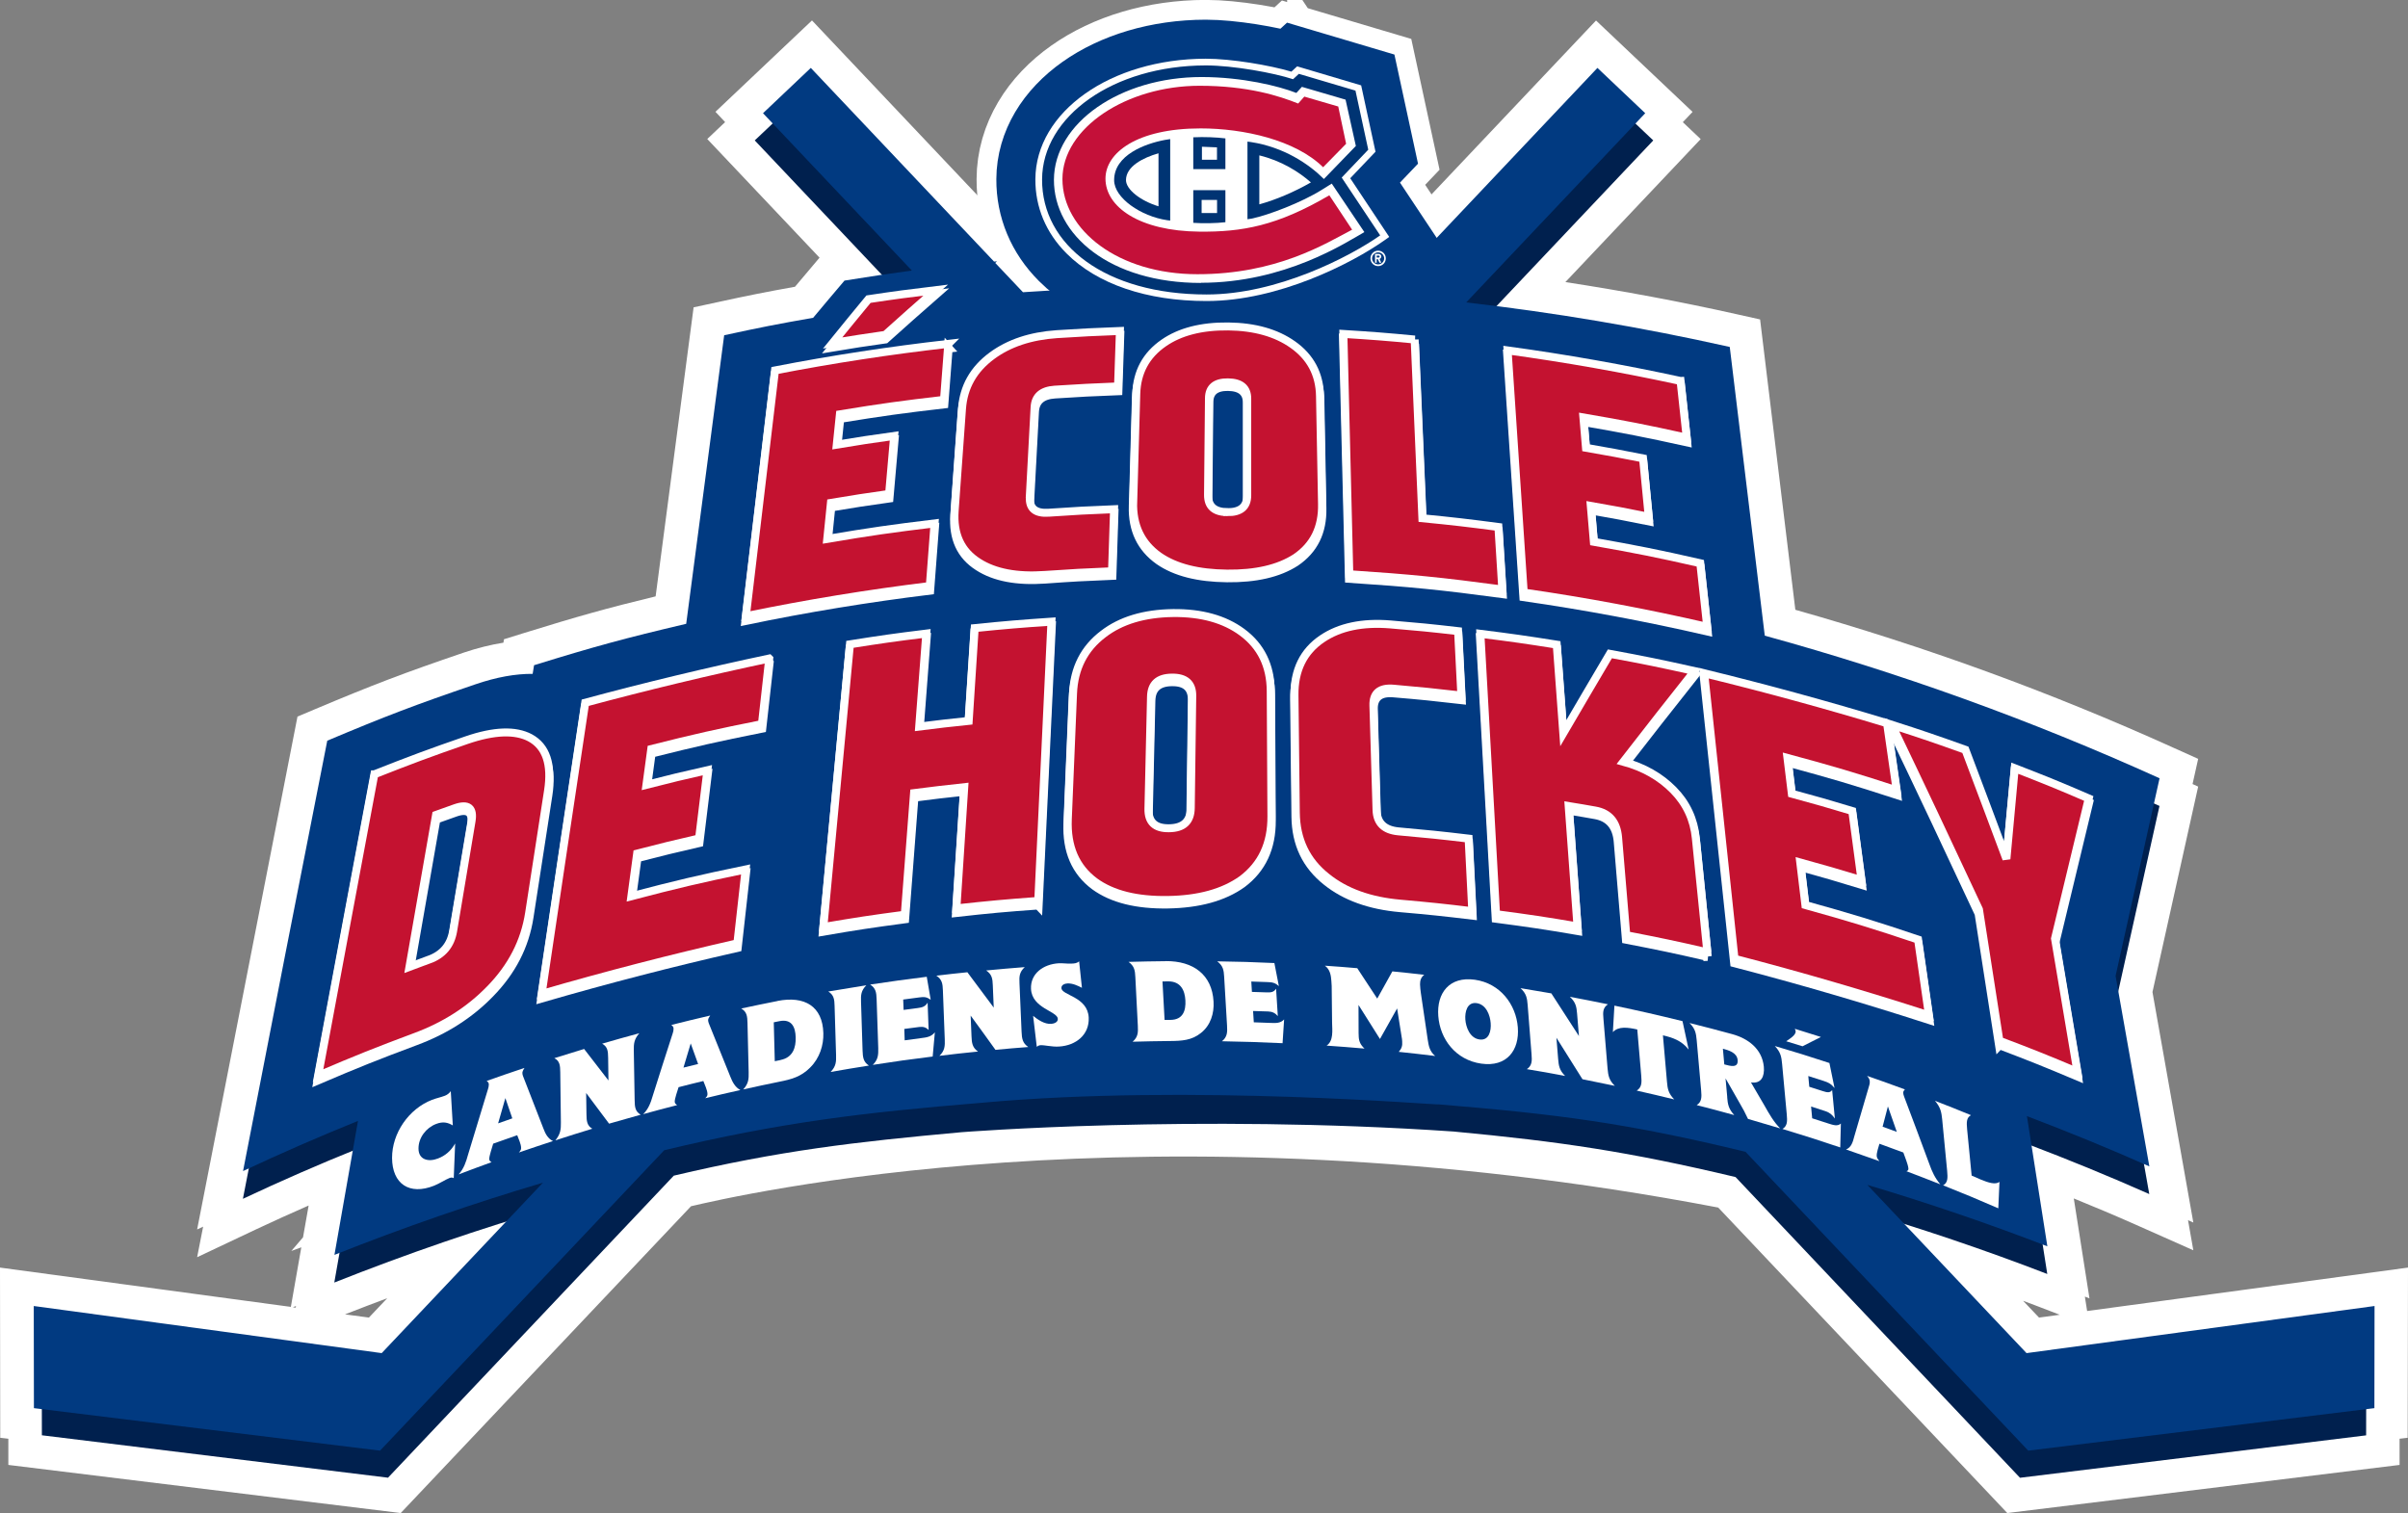 <?xml version="1.0" encoding="UTF-8"?>
<svg id="Calque_2" data-name="Calque 2" xmlns="http://www.w3.org/2000/svg" xmlns:xlink="http://www.w3.org/1999/xlink" viewBox="0 0 308.81 194.07">
  <rect x="0" y="0" width="308.81" height="194.07" fill="#808080" stroke="none"/>
  <defs>
    <style>
      .cls-1 {
        stroke-width: 1.02px;
      }

      .cls-1, .cls-2, .cls-3, .cls-4, .cls-5 {
        fill: none;
      }

      .cls-1, .cls-4, .cls-5 {
        stroke: #fff;
      }

      .cls-6 {
        fill: #c41039;
      }

      .cls-6, .cls-2, .cls-7, .cls-8, .cls-9, .cls-10, .cls-11 {
        stroke-width: 0px;
      }

      .cls-7 {
        fill: #fff;
      }

      .cls-8 {
        fill: #c41230;
      }

      .cls-12 {
        clip-path: url(#clippath);
      }

      .cls-3 {
        stroke: #013a81;
        stroke-width: 10.01px;
      }

      .cls-9 {
        fill: #00204e;
      }

      .cls-4 {
        stroke-width: 15.08px;
      }

      .cls-5 {
        stroke-width: 1.12px;
      }

      .cls-10 {
        fill: #013a81;
      }

      .cls-11 {
        fill: #003473;
      }
    </style>
    <clipPath id="clippath">
      <rect class="cls-2" width="308.81" height="194.07"/>
    </clipPath>
  </defs>
  <g id="Calque_1-2" data-name="Calque 1">
    <g class="cls-12">
      <path class="cls-10" d="m173.15,22.87l3.25-3.41-1.84-8.51-8.21-2.44-.74.68c-2.75-.82-7.68-1.66-10.98-1.66-12.21.02-21.81,6.82-21.85,15.46-.02,3.58,1.36,6.87,3.98,9.5,3.93,3.95,10.31,6.12,17.97,6.12,9.24,0,18.65-4.86,22.75-7.74l.68-.48-5.01-7.54Z"/>
      <path class="cls-4" d="m173.15,22.87l3.25-3.41-1.84-8.51-8.21-2.44-.74.68c-2.75-.82-7.68-1.66-10.98-1.66-12.21.02-21.81,6.82-21.85,15.46-.02,3.58,1.36,6.87,3.98,9.5,3.93,3.95,10.31,6.12,17.97,6.12,9.24,0,18.65-4.86,22.75-7.74l.68-.48-5.01-7.54Z"/>
      <path class="cls-7" d="m308.81,162.58s-28.15,3.81-41.15,5.57c-.08-.54-.18-1.16-.29-1.85l.59.23s-1.16-7.41-2.01-12.82c2.72,1.11,5.39,2.23,7.95,3.37l7.38,3.28s-.27-1.51-.68-3.86l.68.3s-4-22.56-5.24-29.56c1.33-6,5.86-26.35,5.86-26.35l-.72-.33c.44-1.97.72-3.23.72-3.23l-3.18-1.43c-15.88-7.18-31.78-12.96-48.48-17.69-.04-.28-4.52-37.24-4.52-37.24l-2.96-.66c-7.28-1.63-14.64-3-22.01-4.13,6.99-7.4,17.35-18.34,17.35-18.34l-2.29-2.17c.79-.83,1.25-1.32,1.25-1.32l-12.38-11.72s-26.56,28.08-29.04,30.7c-11.92-.87-24.04-1.05-36.2-.56.86-.74,1.41-1.22,1.41-1.22,0,0-2.13.2-4.64.43,2.43-2.09,4.63-3.99,4.63-3.99,0,0-9.1.84-11.69,1.08-2.53-2.68-25.02-26.45-25.02-26.45l-12.38,11.72s.46.49,1.24,1.32l-2.29,2.17s8.52,9.01,14.4,15.22l-.12.14s-1.89,2.24-3.03,3.59c-3.63.65-5.97,1.11-10.04,2l-2.96.64s-4.22,32.09-4.87,37.07c-6.17,1.49-10.14,2.61-16.91,4.71l-2.54.79s-.05.32-.07.44c-1.62.26-3.3.67-5.05,1.26-7.75,2.64-11.71,4.15-19.25,7.33l-2.11.89-12.87,65.78.77-.36-.77,3.92,7.68-3.63c2.17-1.02,4.39-2.02,6.62-3-.23,1.27-.47,2.68-.72,4.08-.91,1.05-1.5,1.75-1.5,1.75l1.28-.47c-.69,3.93-1.32,7.49-1.34,7.64C24.45,165.89,0,162.58,0,162.58l.03,21.83,1.04.12v3.36s50.32,6.17,50.32,6.17c0,0,35.49-37.52,37.23-39.35,5.02-1.16,58.33-13.85,131.73.17,1.73,1.82,37.07,39.18,37.07,39.18l50.31-6.17v-3.36s1.04-.12,1.04-.12l.04-21.83Zm-259.15,3.93c-1.08,1.15-1.9,2-2.35,2.48-.39-.05-1.56-.21-3.06-.41.12-.05.2-.08.2-.08,1.73-.68,3.47-1.34,5.21-1.99m211.83,2.48c-.41-.43-1.12-1.17-2.04-2.15.52.2,1.04.38,1.55.58l3.15,1.21c-1.3.18-2.23.3-2.66.36m-223.53-1.48c-.01.07-.03.14-.04.21-.12-.02-.24-.03-.36-.05.06-.02.2-.08.4-.16"/>
      <rect class="cls-10" x="173.52" y="33.14" width="10.66" height="8.72"/>
      <path class="cls-9" d="m258.84,177.03l-20.73-21.91c8.19,2.41,16.35,5.16,24.44,8.28-.87-5.57-1.74-11.14-2.62-16.7,5.26,2,10.5,4.14,15.7,6.45-1.44-8.14-2.88-16.28-4.33-24.42,1.88-8.45,3.76-16.9,5.64-25.36-16.49-7.46-33.18-13.49-50.63-18.28-1.5-12.35-2.99-24.69-4.49-37.03-11-2.46-21.96-4.32-32.92-5.61l23.12-24.44-6.13-5.8-27.6,29.17c-15.9-1.31-31.85-1.4-48.03-.27l-3.18-3.36c.24-.21.49-.42.76-.66-.44.04-.86.08-1.27.12l-23.65-25-6.13,5.8,19.27,20.37c-2.32.31-4.75.68-7.78,1.17-1.61,1.9-2.42,2.85-4.03,4.77-4.58.8-6.86,1.25-11.41,2.24-1.63,12.33-3.25,24.67-4.87,37.01-7.86,1.85-11.76,2.91-19.51,5.31-.07.45-.11.67-.18,1.11-2.17-.02-4.63.41-7.37,1.35-7.66,2.61-11.46,4.06-18.97,7.22-3.63,18.4-7.23,36.79-10.79,55.2,4.85-2.28,9.77-4.43,14.74-6.43-1.01,5.72-2.02,11.45-3.02,17.17,9.29-3.69,18.65-6.9,28.07-9.64l-20.97,22.17-44.62-6.05.02,13.11,44.39,5.44,36.65-38.74c13.67-3.22,23.06-4.31,36.87-5.57,0,0,29.79-2.37,63.13-.09,13.74,1.29,22.54,2.6,36.16,5.84l36.48,38.57,44.39-5.44.02-13.11-44.62,6.05Z"/>
      <path class="cls-10" d="m259.89,173.55l-20.42-21.58c7.74,2.31,15.44,4.93,23.09,7.88-.87-5.57-1.74-11.13-2.62-16.7,5.26,2,10.5,4.14,15.7,6.45-1.44-8.14-2.88-16.29-4.33-24.43,1.88-8.45,3.76-16.9,5.64-25.35-16.49-7.46-33.18-13.49-50.63-18.29-1.49-12.34-2.99-24.69-4.49-37.03-11.29-2.53-22.54-4.42-33.8-5.71l22.96-24.27-6.13-5.81-27.46,29.04c-15.3-1.22-30.65-1.31-46.21-.27l-3.56-3.76c.08-.07.15-.13.23-.2-.13.01-.25.03-.38.03l-23.5-24.84-6.13,5.81,19.09,20.18c-2.57.34-5.24.74-8.64,1.29-1.61,1.9-2.42,2.85-4.02,4.77-4.58.8-6.86,1.25-11.41,2.24-1.63,12.34-3.25,24.67-4.87,37.01-7.86,1.85-11.76,2.91-19.51,5.31-.07.45-.11.67-.18,1.11-2.17-.02-4.63.41-7.37,1.35-7.66,2.61-11.46,4.06-18.97,7.22-3.63,18.39-7.23,36.79-10.8,55.2,4.85-2.28,9.77-4.42,14.74-6.43-1.01,5.73-2.02,11.45-3.02,17.18,8.85-3.52,17.77-6.6,26.74-9.26l-20.68,21.86-44.62-6.04.02,13.1,44.39,5.45,36.44-38.53c14.91-3.58,25.56-4.84,40.63-6.08,26.93-2.48,59.16.37,58.6.19,15.31,1.26,24.28,2.41,39.44,6.09l36.26,38.33,44.39-5.45.02-13.1-44.62,6.04Z"/>
      <path class="cls-7" d="m58.06,144.34c-.63-.37-1.24-.53-2.14-.18-1.29.5-2.26,1.77-2.25,3.16,0,1.42,1.26,1.75,2.49,1.27.92-.35,1.66-.96,2.21-1.93-.07,1.78-.11,2.67-.18,4.45-.15-.09-.31-.1-.52-.03-.61.24-1.32.73-2.01,1-3.15,1.25-5.36-.22-5.38-3.56-.01-3.19,2.15-6.3,5.11-7.45.56-.22,1.11-.32,1.66-.53.29-.11.55-.3.76-.59.1,1.75.16,2.63.26,4.39"/>
      <path class="cls-7" d="m63.25,146.68c-.13.47-.51,1.56-.51,1.97,0,.23.16.33.3.41-1.69.61-2.54.93-4.23,1.57.69-.75.96-1.63,1.21-2.52,1.02-3.37,1.53-5.06,2.56-8.42.06-.19.11-.41.11-.6,0-.23-.13-.34-.28-.45,1.93-.68,2.9-1.02,4.85-1.67-.12.2-.24.39-.27.61,0,.16.03.3.08.43,1.05,2.68,1.57,4.03,2.61,6.71.26.7.58,1.32,1.24,1.63-1.76.58-2.64.87-4.38,1.47.15-.16.29-.34.29-.56,0-.55-.34-1.19-.5-1.66-1.23.42-1.85.64-3.07,1.08m1.55-5.84c-.37,1.29-.56,1.94-.93,3.24.73-.26,1.09-.39,1.82-.64-.36-1.04-.54-1.57-.89-2.6"/>
      <path class="cls-7" d="m78.03,138.59c-.02-1.17-.03-1.75-.04-2.92-.01-.86-.07-1.42-.77-1.81,1.9-.55,2.86-.82,4.77-1.34-.68.77-.72,1.36-.71,2.21.04,2.55.06,3.83.11,6.38.01.87.07,1.46.78,1.86-1.62.46-2.44.68-4.06,1.15-1.18-1.58-1.76-2.37-2.94-3.93.02,1.08.02,1.63.04,2.72.01.88.07,1.47.75,1.86-1.9.58-2.85.88-4.74,1.49.68-.82.72-1.44.71-2.32-.03-2.57-.05-3.85-.08-6.42-.01-.86-.06-1.44-.76-1.8,1.52-.48,2.29-.72,3.82-1.18,1.25,1.61,1.88,2.42,3.12,4.04"/>
      <path class="cls-7" d="m87.03,139.42c-.13.44-.51,1.48-.5,1.89,0,.22.17.33.31.43-1.75.45-2.62.68-4.36,1.16.7-.67.98-1.51,1.23-2.35,1.02-3.23,1.53-4.83,2.57-8.04.06-.18.11-.4.1-.58,0-.23-.13-.35-.29-.47,1.99-.5,2.99-.74,4.99-1.21-.12.18-.25.37-.27.57,0,.15.04.3.09.43,1.11,2.73,1.66,4.1,2.76,6.84.28.71.61,1.35,1.29,1.72-1.81.4-2.71.61-4.51,1.05.16-.15.3-.31.29-.53-.01-.54-.36-1.2-.53-1.68-1.27.3-1.9.47-3.17.79m1.55-5.61c-.37,1.24-.56,1.86-.93,3.1.75-.19,1.12-.28,1.88-.46-.38-1.05-.57-1.58-.95-2.64"/>
      <path class="cls-7" d="m99.71,128.38c3.46-.68,5.79.67,5.88,4.14.04,1.52-.46,3.18-1.69,4.4-1.18,1.2-2.44,1.52-3.95,1.82-1.86.38-2.79.58-4.64.99.69-.74.72-1.35.7-2.21-.06-2.53-.09-3.8-.15-6.33-.02-.84-.08-1.42-.8-1.84,1.86-.4,2.79-.59,4.65-.96m.39,7.56c1.58-.31,1.98-1.59,1.94-2.9-.03-1.32-.51-2.39-2.07-2.08-.29.06-.44.09-.74.15.05,1.99.08,2.99.13,4.99.29-.06.44-.09.74-.15"/>
      <path class="cls-7" d="m111.1,126.37c-.68.69-.71,1.26-.68,2.1.08,2.51.12,3.77.2,6.29.03.86.1,1.44.81,1.91-1.97.31-2.95.48-4.91.82.69-.71.73-1.31.7-2.17-.07-2.52-.11-3.77-.19-6.3-.02-.84-.09-1.41-.81-1.85,1.95-.33,2.93-.49,4.89-.8"/>
      <path class="cls-7" d="m119.33,128.22c-.49-.36-.81-.38-1.46-.29-.82.1-1.23.16-2.04.27.02.53.03.8.05,1.33.73-.1,1.09-.14,1.82-.24.58-.08.94-.17,1.26-.69.05,1.41.08,2.11.13,3.51-.34-.35-.69-.45-1.2-.39-.77.1-1.15.15-1.92.25.02.58.03.87.05,1.46.86-.12,1.3-.18,2.16-.29.67-.08,1.26-.17,1.71-.74-.11,1.24-.17,1.86-.28,3.11-3.08.38-4.62.6-7.68,1.07.69-.69.72-1.29.7-2.15-.08-2.51-.12-3.77-.21-6.28-.03-.84-.1-1.41-.83-1.87,2.9-.43,4.35-.64,7.26-1,.2,1.17.3,1.75.5,2.92"/>
      <path class="cls-7" d="m127.44,129.23c-.05-1.14-.07-1.72-.12-2.86-.03-.84-.11-1.4-.85-1.9,1.98-.19,2.97-.27,4.95-.43-.69.63-.72,1.2-.68,2.03.11,2.5.16,3.75.27,6.26.04.86.11,1.45.86,1.96-1.69.13-2.53.2-4.21.36-1.27-1.76-1.9-2.65-3.18-4.39.04,1.07.06,1.6.11,2.66.03.85.11,1.44.83,1.95-1.98.2-2.97.31-4.95.55.7-.66.72-1.26.69-2.12-.09-2.51-.14-3.76-.24-6.27-.03-.84-.1-1.41-.84-1.89,1.59-.19,2.39-.28,3.98-.44,1.35,1.8,2.03,2.71,3.37,4.52"/>
      <path class="cls-7" d="m138.74,126.69c-.57-.29-1.14-.56-1.81-.56-.36.02-.83.17-.81.6.04.96,3.37,1.08,3.5,3.79.1,2.17-1.61,3.58-3.81,3.71-.92.06-1.84-.21-2.41-.17-.18.02-.31.1-.44.2-.19-1.59-.28-2.39-.47-3.97.61.5,1.46,1.09,2.33,1.03.38-.03.86-.22.84-.64-.04-.99-3.33-1.34-3.44-3.85-.09-1.96,1.58-3.16,3.54-3.28.55-.03,1.09.07,1.64.04.37-.01.7-.03.99-.29.14,1.36.21,2.04.36,3.39"/>
      <path class="cls-7" d="m149.49,123.27c3.54-.03,5.95,1.74,6.14,5.19.09,1.51-.38,3.05-1.61,4.02-1.18.96-2.46,1.03-4.01,1.04-1.9.02-2.86.04-4.76.09.7-.6.71-1.19.67-2.04-.13-2.5-.19-3.75-.32-6.25-.04-.84-.12-1.41-.87-1.95,1.9-.05,2.86-.07,4.76-.09m.61,7.53c1.61-.01,1.99-1.19,1.92-2.49-.07-1.3-.6-2.45-2.19-2.45-.3,0-.45,0-.75.01.11,1.97.16,2.96.27,4.93.3,0,.46,0,.75,0"/>
      <path class="cls-7" d="m164.03,126.49c-.51-.44-.84-.51-1.49-.53-.83-.03-1.24-.05-2.07-.07.04.53.05.79.08,1.33.74.03,1.1.03,1.84.06.59.02.95,0,1.26-.47.09,1.4.13,2.11.22,3.51-.35-.4-.71-.57-1.23-.59-.78-.03-1.16-.04-1.94-.06.03.58.05.86.09,1.45.87.02,1.31.04,2.18.08.67.03,1.26.04,1.71-.45-.08,1.22-.13,1.83-.2,3.05-3.1-.14-4.66-.19-7.77-.25.69-.56.7-1.16.65-2.01-.15-2.5-.22-3.75-.37-6.26-.05-.84-.13-1.41-.89-1.98,2.93.04,4.4.09,7.33.22.23,1.19.35,1.79.58,2.98"/>
      <path class="cls-7" d="m174.22,128.88c0,1.44,0,2.15.01,3.59.01.19.02.36.02.54.04.59.25,1.03.74,1.48-1.95-.17-2.92-.24-4.86-.38.91-.61.72-1.97.7-2.96-.02-1.87-.02-2.81-.05-4.68-.01-.26-.03-.39-.04-.64-.05-.72-.16-1.48-.83-1.97,1.66.11,2.49.18,4.15.32,1.03,1.56,1.54,2.33,2.56,3.9.77-1.4,1.16-2.09,1.94-3.49,1.64.16,2.46.25,4.09.44-.4.3-.55.71-.54,1.23.02.37.05.77.11,1.14.36,2.39.53,3.58.88,5.97.12.77.24,1.48.95,2.07-1.87-.23-2.8-.33-4.67-.53.36-.41.49-.76.44-1.35,0-.18-.04-.38-.07-.57-.23-1.46-.35-2.19-.58-3.65-.88,1.57-1.32,2.35-2.2,3.92-1.1-1.76-1.65-2.63-2.76-4.38"/>
      <path class="cls-7" d="m189.96,136.42c-3.29-.47-5.29-3.15-5.51-6.11-.22-2.93,1.41-5.11,4.69-4.65,3.26.46,5.28,3.18,5.51,6.1.23,2.94-1.41,5.13-4.69,4.66m-.59-7.76c-1.23-.17-1.52,1.14-1.45,2.1.07.96.57,2.39,1.81,2.56,1.25.18,1.52-1.14,1.44-2.1-.07-.97-.55-2.38-1.8-2.56"/>
      <path class="cls-7" d="m202.49,132.91c-.09-1.16-.15-1.74-.24-2.91-.07-.85-.16-1.43-.92-2.15,1.96.37,2.93.56,4.88.96-.66.44-.66,1-.58,1.86.21,2.55.32,3.83.53,6.38.08.87.17,1.49.93,2.22-1.66-.35-2.49-.52-4.15-.85-1.33-2.13-2-3.2-3.34-5.32.09,1.08.13,1.62.22,2.7.07.87.16,1.48.9,2.2-1.96-.37-2.95-.55-4.91-.87.67-.46.67-1.05.6-1.92-.2-2.54-.3-3.8-.5-6.34-.07-.85-.16-1.44-.92-2.13,1.58.26,2.37.39,3.96.67,1.42,2.19,2.13,3.29,3.55,5.49"/>
      <path class="cls-7" d="m213.78,138.76c.07.87.18,1.49.93,2.25-1.92-.47-2.88-.69-4.81-1.13.66-.43.65-1.03.58-1.9-.2-2.38-.3-3.57-.51-5.94-1.18-.26-2.41-.45-3.13.34.08-1.36.12-2.04.2-3.4,3.51.74,5.25,1.14,8.73,1.99.32,1.46.48,2.19.79,3.65-.9-1.17-2.1-1.55-3.3-1.83.21,2.39.32,3.58.52,5.97"/>
      <path class="cls-7" d="m221.5,140.74c.07.88.18,1.5.91,2.28-1.93-.53-2.89-.79-4.82-1.28.65-.41.65-1.01.57-1.89-.23-2.57-.34-3.85-.57-6.43-.08-.86-.17-1.47-.92-2.21,2.19.55,3.29.83,5.48,1.43,2.04.56,3.83,1.89,4.05,4.18.11,1.27-.34,2.2-1.65,2.01.7,1.2,1.05,1.8,1.75,3,.55.98,1.17,2.08,2,2.9-1.65-.5-2.47-.74-4.13-1.22-.32-.7-.69-1.39-1.1-2.08-.71-1.25-1.07-1.87-1.78-3.12.09.97.13,1.45.22,2.43m-.38-4.22c.81.22,1.81.49,1.71-.56-.08-.96-1.18-1.26-1.89-1.45.08.81.12,1.21.18,2.01"/>
      <path class="cls-7" d="m235.3,139.58c-.49-.58-.81-.74-1.43-.94-.79-.25-1.18-.38-1.97-.63.05.55.08.83.13,1.38.7.22,1.05.34,1.75.56.56.18.9.24,1.18-.14.14,1.46.21,2.19.35,3.65-.35-.5-.69-.77-1.2-.94-.74-.24-1.11-.36-1.85-.6.06.61.08.91.14,1.51.84.26,1.26.4,2.08.67.64.21,1.2.38,1.6,0-.03,1.23-.04,1.84-.08,3.07-2.95-.99-4.43-1.47-7.41-2.37.64-.39.63-.99.55-1.88-.24-2.6-.36-3.89-.6-6.49-.08-.87-.18-1.48-.93-2.27,2.81.83,4.21,1.27,7,2.18.27,1.29.4,1.93.66,3.22m-4.12-5.37c-.83-.26-1.25-.39-2.08-.64.36-.26,1.24-.76,1.21-1.27-.01-.11-.05-.22-.11-.33,1.34.41,2.01.62,3.35,1.05-.95.48-1.42.72-2.37,1.2"/>
      <path class="cls-7" d="m241.03,146.68c-.1.38-.4,1.2-.35,1.62.02.23.19.45.34.63-1.71-.61-2.56-.91-4.28-1.5.66-.25.87-.93,1.05-1.64.78-2.65,1.16-3.97,1.94-6.62.05-.15.07-.34.05-.53-.03-.24-.16-.44-.34-.65,1.95.68,2.92,1.03,4.85,1.74-.11.11-.21.23-.22.43.01.16.06.33.12.49,1.31,3.47,1.96,5.2,3.25,8.69.32.9.7,1.75,1.39,2.56-1.73-.68-2.6-1.02-4.34-1.68.15-.06.27-.13.25-.36-.06-.56-.45-1.45-.65-2.04-1.23-.46-1.84-.68-3.08-1.13m1.1-4.78c-.28,1.04-.41,1.56-.68,2.6.73.26,1.09.4,1.82.66-.46-1.3-.69-1.96-1.14-3.26"/>
      <path class="cls-7" d="m256.25,154.97c-2.81-1.22-4.22-1.81-7.06-2.94.62-.34.6-.95.52-1.85-.26-2.65-.39-3.97-.64-6.62-.09-.88-.19-1.51-.92-2.37,1.85.72,2.77,1.08,4.61,1.84-.59.33-.57.92-.49,1.81.23,2.38.35,3.57.58,5.94.35.15.78.34,1.2.52.92.38,1.87.69,2.37.28-.06,1.36-.09,2.04-.15,3.4"/>
      <path class="cls-7" d="m121.61,44.65c-.22,2.87-.33,4.3-.55,7.17-5.35.62-8.02.99-13.35,1.86-.16,1.56-.24,2.34-.4,3.89,2.94-.49,4.41-.71,7.36-1.11-.26,2.97-.39,4.46-.65,7.43-2.99.42-4.48.65-7.46,1.15-.19,1.85-.28,2.78-.47,4.63,5.49-.93,8.24-1.32,13.76-1.99-.25,3.21-.37,4.81-.61,8.03-7.91.97-15.79,2.26-23.59,3.88,1.24-10.51,2.49-21.01,3.74-31.52,7.36-1.42,14.78-2.56,22.23-3.41m-1.61-6.9c-2.59,2.27-3.88,3.41-6.47,5.74-2.7.38-4.06.59-6.75,1.04,1.84-2.27,2.76-3.39,4.6-5.62,3.44-.51,5.16-.75,8.62-1.16"/>
      <path class="cls-5" d="m121.61,44.65c-.22,2.87-.33,4.3-.55,7.17-5.35.62-8.02.99-13.35,1.86-.16,1.56-.24,2.34-.4,3.89,2.94-.49,4.41-.71,7.36-1.11-.26,2.97-.39,4.46-.65,7.43-2.99.42-4.48.65-7.46,1.15-.19,1.85-.28,2.78-.47,4.63,5.49-.93,8.24-1.32,13.76-1.99-.25,3.21-.37,4.81-.61,8.03-7.91.97-15.79,2.26-23.59,3.88,1.24-10.51,2.49-21.01,3.74-31.52,7.36-1.42,14.78-2.56,22.23-3.41Zm-1.61-6.9c-2.59,2.27-3.88,3.41-6.47,5.74-2.7.38-4.06.59-6.75,1.04,1.84-2.27,2.76-3.39,4.6-5.62,3.44-.51,5.16-.75,8.62-1.16Z"/>
      <path class="cls-7" d="m132.07,64.32c-.08,1.45.73,2.1,2.43,1.98,3.35-.23,5.02-.32,8.37-.45-.11,3.18-.16,4.78-.26,7.96-3.44.14-5.16.23-8.6.48-3.57.25-6.42-.27-8.53-1.63-2.25-1.42-3.26-3.62-3.05-6.61.38-5.22.56-7.84.94-13.07.2-2.79,1.48-5.07,3.84-6.8,2.18-1.61,4.95-2.55,8.32-2.76,3.24-.21,4.86-.29,8.09-.41-.09,2.85-.14,4.27-.24,7.12-3.25.12-4.87.21-8.12.42-1.64.11-2.5.85-2.58,2.23-.25,4.62-.38,6.94-.62,11.56"/>
      <path class="cls-5" d="m132.07,64.32c-.08,1.45.73,2.1,2.43,1.98,3.35-.23,5.02-.32,8.37-.45-.11,3.18-.16,4.78-.26,7.96-3.44.14-5.16.23-8.6.48-3.57.25-6.42-.27-8.53-1.63-2.25-1.42-3.26-3.62-3.05-6.61.38-5.22.56-7.84.94-13.07.2-2.79,1.48-5.07,3.84-6.8,2.18-1.61,4.95-2.55,8.32-2.76,3.24-.21,4.86-.29,8.09-.41-.09,2.85-.14,4.27-.24,7.12-3.25.12-4.87.21-8.12.42-1.64.11-2.5.85-2.58,2.23-.25,4.62-.38,6.94-.62,11.56Z"/>
      <path class="cls-7" d="m145.33,64.93c.16-5.55.24-8.32.39-13.87.08-2.79,1.26-4.98,3.52-6.53,2.06-1.43,4.82-2.16,8.28-2.12,3.4.04,6.15.83,8.26,2.31,2.28,1.61,3.45,3.82,3.5,6.61.1,5.55.15,8.33.26,13.88.06,3.01-1.07,5.29-3.39,6.87-2.2,1.42-5.13,2.08-8.79,2.04-3.69-.04-6.6-.76-8.72-2.23-2.3-1.63-3.4-3.94-3.32-6.95m12.07,1.3c1.7.02,2.55-.7,2.55-2.16v-12.41c0-1.36-.82-2.06-2.47-2.08-1.61-.02-2.43.66-2.44,2.02-.05,4.97-.07,7.45-.12,12.41-.01,1.47.81,2.2,2.48,2.22"/>
      <path class="cls-5" d="m145.33,64.93c.16-5.55.24-8.32.39-13.87.08-2.79,1.26-4.98,3.52-6.53,2.06-1.43,4.82-2.16,8.28-2.12,3.4.04,6.15.83,8.26,2.31,2.28,1.61,3.45,3.82,3.5,6.61.1,5.55.15,8.33.26,13.88.06,3.01-1.07,5.29-3.39,6.87-2.2,1.42-5.13,2.08-8.79,2.04-3.69-.04-6.6-.76-8.72-2.23-2.3-1.63-3.4-3.94-3.32-6.95Zm12.07,1.3c1.7.02,2.55-.7,2.55-2.16v-12.41c0-1.36-.82-2.06-2.47-2.08-1.61-.02-2.43.66-2.44,2.02-.05,4.97-.07,7.45-.12,12.41-.01,1.47.81,2.2,2.48,2.22Z"/>
      <path class="cls-7" d="m181.42,44.09c.33,7.64.66,15.28.99,22.92,3.91.39,5.85.61,9.75,1.12.2,3.21.3,4.81.5,8.02-7.82-1.05-11.76-1.44-19.62-1.96-.25-10.27-.51-20.55-.76-30.82,3.66.23,5.5.38,9.16.72"/>
      <path class="cls-5" d="m181.42,44.09c.33,7.64.66,15.28.99,22.92,3.91.39,5.85.61,9.75,1.12.2,3.21.3,4.81.5,8.02-7.82-1.05-11.76-1.44-19.62-1.96-.25-10.27-.51-20.55-.76-30.82,3.66.23,5.5.38,9.16.72Z"/>
      <path class="cls-7" d="m215.52,49.4c.31,2.91.47,4.37.79,7.28-5.28-1.16-7.93-1.68-13.25-2.6.13,1.56.2,2.33.33,3.89,2.93.51,4.4.78,7.32,1.36.29,3,.44,4.5.73,7.49-2.97-.6-4.45-.88-7.43-1.4.16,1.84.23,2.76.39,4.61,5.48.97,8.22,1.52,13.65,2.75.35,3.26.53,4.89.89,8.16-7.78-1.79-15.63-3.26-23.53-4.4-.69-10.35-1.38-20.71-2.07-31.06,7.44,1.02,14.84,2.33,22.17,3.92"/>
      <path class="cls-5" d="m215.52,49.4c.31,2.91.47,4.37.79,7.28-5.28-1.16-7.93-1.68-13.25-2.6.13,1.56.2,2.33.33,3.89,2.93.51,4.4.78,7.32,1.36.29,3,.44,4.5.73,7.49-2.97-.6-4.45-.88-7.43-1.4.16,1.84.23,2.76.39,4.61,5.48.97,8.22,1.52,13.65,2.75.35,3.26.53,4.89.89,8.16-7.78-1.79-15.63-3.26-23.53-4.4-.69-10.35-1.38-20.71-2.07-31.06,7.44,1.02,14.84,2.33,22.17,3.92Z"/>
      <path class="cls-7" d="m48.02,99.85c4.69-1.86,7.04-2.73,11.79-4.37,3.57-1.23,6.29-1.31,8.17-.31,2.05,1.11,2.83,3.38,2.3,6.8-.97,6.26-1.45,9.38-2.42,15.65-.57,3.7-2.25,6.95-5.03,9.79-2.61,2.69-5.8,4.72-9.55,6.11-5.03,1.88-7.53,2.88-12.49,5,2.4-12.89,4.8-25.78,7.22-38.67m7.01,23.77c1.75-.64,2.77-1.85,3.08-3.66.94-5.64,1.42-8.46,2.36-14.08.29-1.71-.42-2.28-2.11-1.68-.98.34-1.47.52-2.44.87-1.36,7.78-2.05,11.68-3.41,19.48,1.01-.38,1.51-.57,2.52-.93"/>
      <path class="cls-5" d="m48.02,99.85c4.69-1.86,7.04-2.73,11.79-4.37,3.57-1.23,6.29-1.31,8.17-.31,2.05,1.11,2.83,3.38,2.3,6.8-.97,6.26-1.45,9.38-2.42,15.65-.57,3.7-2.25,6.95-5.03,9.79-2.61,2.69-5.8,4.72-9.55,6.11-5.03,1.88-7.53,2.88-12.49,5,2.4-12.89,4.8-25.78,7.22-38.67Zm7.01,23.77c1.75-.64,2.77-1.85,3.08-3.66.94-5.64,1.42-8.46,2.36-14.08.29-1.71-.42-2.28-2.11-1.68-.98.34-1.47.52-2.44.87-1.36,7.78-2.05,11.68-3.41,19.48,1.01-.38,1.51-.57,2.52-.93Z"/>
      <path class="cls-7" d="m98.65,85.01c-.38,3.36-.56,5.04-.94,8.4-5.7,1.14-8.54,1.78-14.19,3.2-.25,1.84-.37,2.75-.62,4.59,3.12-.79,4.68-1.17,7.82-1.88-.43,3.51-.64,5.25-1.07,8.76-3.18.73-4.77,1.12-7.94,1.94-.29,2.19-.44,3.28-.74,5.47,5.83-1.53,8.76-2.21,14.65-3.44-.42,3.79-.63,5.69-1.06,9.48-8.47,1.92-16.76,4.07-25.1,6.49,1.85-12.45,3.71-24.9,5.59-37.35,7.84-2.11,15.65-3.99,23.59-5.67"/>
      <path class="cls-5" d="m98.65,85.01c-.38,3.36-.56,5.04-.94,8.4-5.7,1.14-8.54,1.78-14.19,3.2-.25,1.84-.37,2.75-.62,4.59,3.12-.79,4.68-1.17,7.82-1.88-.43,3.51-.64,5.25-1.07,8.76-3.18.73-4.77,1.12-7.94,1.94-.29,2.19-.44,3.28-.74,5.47,5.83-1.53,8.76-2.21,14.65-3.44-.42,3.79-.63,5.69-1.06,9.48-8.47,1.92-16.76,4.07-25.1,6.49,1.85-12.45,3.71-24.9,5.59-37.35,7.84-2.11,15.65-3.99,23.59-5.67Z"/>
      <path class="cls-7" d="m133.14,116.09c-4.2.3-6.3.49-10.49.96.4-6.22.61-9.33,1.01-15.55-2.58.27-3.87.43-6.44.76-.48,6.24-.72,9.36-1.19,15.6-4.18.56-6.27.87-10.44,1.59,1.14-12.09,2.27-24.17,3.41-36.26,3.91-.62,5.87-.9,9.79-1.38-.37,4.77-.55,7.16-.91,11.93,2.54-.32,3.81-.47,6.35-.74.31-4.76.47-7.14.77-11.89,3.93-.4,5.9-.56,9.84-.83-.57,11.94-1.13,23.88-1.69,35.82"/>
      <path class="cls-5" d="m133.14,116.09c-4.2.3-6.3.49-10.49.96.4-6.22.61-9.33,1.01-15.55-2.58.27-3.87.43-6.44.76-.48,6.24-.72,9.36-1.19,15.6-4.18.56-6.27.87-10.44,1.59,1.14-12.09,2.27-24.17,3.41-36.26,3.91-.62,5.87-.9,9.79-1.38-.37,4.77-.55,7.16-.91,11.93,2.54-.32,3.81-.47,6.35-.74.31-4.76.47-7.14.77-11.89,3.93-.4,5.9-.56,9.84-.83-.57,11.94-1.13,23.88-1.69,35.82Z"/>
      <path class="cls-7" d="m136.94,105.61c.27-6.45.4-9.67.67-16.12.13-3.24,1.44-5.79,3.89-7.65,2.24-1.72,5.21-2.63,8.93-2.68,3.65-.05,6.6.79,8.85,2.45,2.43,1.79,3.66,4.31,3.68,7.53.04,6.44.06,9.65.09,16.09.02,3.5-1.23,6.19-3.76,8.09-2.4,1.72-5.58,2.57-9.52,2.64-3.98.06-7.1-.7-9.37-2.35-2.46-1.83-3.6-4.49-3.46-8m12.99,1.16c1.83-.02,2.76-.88,2.78-2.59.07-5.75.11-8.63.19-14.39.02-1.58-.86-2.37-2.63-2.34-1.74.02-2.62.83-2.66,2.41-.13,5.76-.2,8.64-.33,14.4-.04,1.71.84,2.53,2.64,2.51"/>
      <path class="cls-5" d="m136.94,105.61c.27-6.45.4-9.67.67-16.12.13-3.24,1.44-5.79,3.89-7.65,2.24-1.72,5.21-2.63,8.93-2.68,3.65-.05,6.6.79,8.85,2.45,2.43,1.79,3.66,4.31,3.68,7.53.04,6.44.06,9.65.09,16.09.02,3.5-1.23,6.19-3.76,8.09-2.4,1.72-5.58,2.57-9.52,2.64-3.98.06-7.1-.7-9.37-2.35-2.46-1.83-3.6-4.49-3.46-8Zm12.99,1.16c1.83-.02,2.76-.88,2.78-2.59.07-5.75.11-8.63.19-14.39.02-1.58-.86-2.37-2.63-2.34-1.74.02-2.62.83-2.66,2.41-.13,5.76-.2,8.64-.33,14.4-.04,1.71.84,2.53,2.64,2.51Z"/>
      <path class="cls-7" d="m176.53,104.41c.05,1.67.99,2.59,2.81,2.74,3.6.32,5.4.5,9,.93.19,3.72.28,5.59.47,9.31-3.7-.44-5.55-.64-9.26-.96-3.85-.34-7.01-1.46-9.43-3.41-2.59-2.06-3.9-4.8-3.94-8.26-.07-6.02-.1-9.03-.17-15.05-.04-3.21,1.15-5.63,3.56-7.25,2.22-1.5,5.13-2.13,8.75-1.83,3.47.29,5.21.47,8.67.86.17,3.3.25,4.95.42,8.26-3.48-.4-5.22-.58-8.7-.87-1.77-.15-2.63.58-2.58,2.16.16,5.35.24,8.03.4,13.38"/>
      <path class="cls-5" d="m176.53,104.41c.05,1.67.99,2.59,2.81,2.74,3.6.32,5.4.5,9,.93.19,3.72.28,5.59.47,9.31-3.7-.44-5.55-.64-9.26-.96-3.85-.34-7.01-1.46-9.43-3.41-2.59-2.06-3.9-4.8-3.94-8.26-.07-6.02-.1-9.03-.17-15.05-.04-3.21,1.15-5.63,3.56-7.25,2.22-1.5,5.13-2.13,8.75-1.83,3.47.29,5.21.47,8.67.86.17,3.3.25,4.95.42,8.26-3.48-.4-5.22-.58-8.7-.87-1.77-.15-2.63.58-2.58,2.16.16,5.35.24,8.03.4,13.38Z"/>
      <path class="cls-7" d="m218.97,122.68c-4.15-.96-6.24-1.39-10.41-2.2-.42-5.02-.63-7.53-1.05-12.54-.17-1.98-1.14-3.12-2.93-3.44-1.36-.24-2.04-.36-3.41-.58.45,6.18.68,9.26,1.13,15.44-4.16-.71-6.25-1.02-10.44-1.57-.67-11.98-1.34-23.97-2.01-35.96,3.92.49,5.88.77,9.79,1.39.33,4.54.5,6.81.84,11.36,2.4-4.1,3.59-6.14,5.98-10.19,4.36.8,6.53,1.24,10.85,2.21-3.64,4.59-5.46,6.92-9.12,11.63,2.6.71,4.73,1.93,6.4,3.62,1.68,1.7,2.65,3.77,2.89,6.19.59,5.85.89,8.78,1.48,14.64"/>
      <path class="cls-5" d="m218.97,122.68c-4.15-.96-6.24-1.39-10.41-2.2-.42-5.02-.63-7.53-1.05-12.54-.17-1.98-1.14-3.12-2.93-3.44-1.36-.24-2.04-.36-3.41-.58.45,6.18.68,9.26,1.13,15.44-4.16-.71-6.25-1.02-10.44-1.57-.67-11.98-1.34-23.97-2.01-35.96,3.92.49,5.88.77,9.79,1.39.33,4.54.5,6.81.84,11.36,2.4-4.1,3.59-6.14,5.98-10.19,4.36.8,6.53,1.24,10.85,2.21-3.64,4.59-5.46,6.92-9.12,11.63,2.6.71,4.73,1.93,6.4,3.62,1.68,1.7,2.65,3.77,2.89,6.19.59,5.85.89,8.78,1.48,14.64Z"/>
      <path class="cls-7" d="m242,93.3c.49,3.44.74,5.17,1.24,8.61-5.57-1.81-8.38-2.64-14.01-4.16.23,1.84.34,2.75.56,4.59,3.11.84,4.66,1.29,7.75,2.22.48,3.55.72,5.32,1.19,8.88-3.14-.96-4.71-1.42-7.86-2.29.26,2.18.4,3.28.66,5.46,5.82,1.62,8.71,2.5,14.45,4.43.56,3.89.84,5.84,1.4,9.73-8.28-2.68-16.52-5.09-24.94-7.28-1.3-12.2-2.59-24.41-3.89-36.62,7.91,1.93,15.67,4.05,23.45,6.41"/>
      <path class="cls-5" d="m242,93.3c.49,3.44.74,5.17,1.24,8.61-5.57-1.81-8.38-2.64-14.01-4.16.23,1.84.34,2.75.56,4.59,3.11.84,4.66,1.29,7.75,2.22.48,3.55.72,5.32,1.19,8.88-3.14-.96-4.71-1.42-7.86-2.29.26,2.18.4,3.28.66,5.46,5.82,1.62,8.71,2.5,14.45,4.43.56,3.89.84,5.84,1.4,9.73-8.28-2.68-16.52-5.09-24.94-7.28-1.3-12.2-2.59-24.41-3.89-36.62,7.91,1.93,15.67,4.05,23.45,6.41Z"/>
      <path class="cls-7" d="m256.41,134.02c-1.04-6.74-1.57-10.11-2.62-16.84-3.69-7.92-7.42-15.82-11.2-23.7,3.8,1.22,5.69,1.87,9.46,3.23,2.11,5.58,3.16,8.38,5.26,14,.42-4.65.64-6.98,1.07-11.64,3.82,1.48,5.72,2.25,9.49,3.87-1.73,7.18-2.59,10.76-4.33,17.97,1.15,6.84,1.73,10.26,2.88,17.11-3.98-1.68-5.98-2.48-10-4.01"/>
      <path class="cls-5" d="m256.41,134.02c-1.04-6.74-1.57-10.11-2.62-16.84-3.69-7.92-7.42-15.82-11.2-23.7,3.8,1.22,5.69,1.87,9.46,3.23,2.11,5.58,3.16,8.38,5.26,14,.42-4.65.64-6.98,1.07-11.64,3.82,1.48,5.72,2.25,9.49,3.87-1.73,7.18-2.59,10.76-4.33,17.97,1.15,6.84,1.73,10.26,2.88,17.11-3.98-1.68-5.98-2.48-10-4.01Z"/>
      <path class="cls-10" d="m173.15,22.87l3.25-3.41-1.84-8.51-8.21-2.44-.74.68c-2.75-.82-7.68-1.66-10.98-1.66-12.21.02-21.81,6.82-21.85,15.46-.02,3.58,1.36,6.87,3.98,9.5,3.93,3.95,10.31,6.12,17.97,6.12,9.24,0,18.65-4.86,22.75-7.74l.68-.48-5.01-7.54Z"/>
      <path class="cls-3" d="m173.15,22.87l3.25-3.41-1.84-8.51-8.21-2.44-.74.68c-2.75-.82-7.68-1.66-10.98-1.66-12.21.02-21.81,6.82-21.85,15.46-.02,3.58,1.36,6.87,3.98,9.5,3.93,3.95,10.31,6.12,17.97,6.12,9.24,0,18.65-4.86,22.75-7.74l.68-.48-5.01-7.54Z"/>
      <path class="cls-7" d="m173.15,22.87l3.25-3.41-1.84-8.51-8.21-2.44-.74.68c-2.75-.82-7.68-1.66-10.98-1.66-12.21.02-21.81,6.82-21.85,15.46-.02,3.58,1.36,6.87,3.98,9.5,3.93,3.95,10.31,6.12,17.97,6.12,9.24,0,18.65-4.86,22.75-7.74l.68-.48-5.01-7.54Z"/>
      <path class="cls-7" d="m169.49,24.38c-2.52,1.57-6.78,3.22-8.98,3.68l-.53.08v-9.96l.44.06c4.25.65,7.44,2.82,9.36,4.74l4.1-4.24-1.32-5.94-5.6-1.64-.71.78c-2.27-.89-6.96-2.04-12.17-2.04-10.41,0-18.91,5.89-18.93,13.18-.01,7.09,7.2,13.23,18.85,13.23,10.76,0,18.53-5.12,20.96-6.5l-4.18-6.22c-.16.1-.59.37-1.3.81m-15.92,10.79c-10.15,0-17.31-5.36-17.31-12.21s8.22-11.97,17.59-11.97c6.21,0,10.25,1.33,12.63,2.28l.79-.89,4.35,1.28,1.01,4.78-2.95,3.01c-3.55-3.5-10.2-4.98-15.71-4.98-8.19,0-12.2,3.14-12.2,6.44,0,3.65,4.37,6.73,12.05,6.8,5.46.05,9.94-.71,16.67-4.67l2.92,4.41c-3.5,1.83-9.54,5.71-19.84,5.71m-.54-13.47v-4.08c1.42-.07,3,0,4.12.14v3.94h-4.12Zm4.12,2.7v4.11c-1.16.14-2.93.17-4.12.08v-4.19h4.12Zm-7.08-6.54v10.45l-.4-.05c-3.37-.5-6.79-2.86-6.79-5.13,0-3.22,3.99-4.69,6.55-5.16l.64-.1Z"/>
      <path class="cls-6" d="m170.49,25.04c-6.73,3.95-11.21,4.72-16.67,4.67-7.68-.07-12.05-3.15-12.05-6.8,0-3.3,4.01-6.44,12.2-6.44,5.51,0,12.16,1.48,15.71,4.98l2.95-3.01-1.01-4.78-4.35-1.27-.79.89c-2.39-.96-6.43-2.28-12.64-2.28-9.37,0-17.59,5.41-17.59,11.96s7.15,12.21,17.31,12.21,16.35-3.88,19.84-5.71l-2.92-4.41Z"/>
      <path class="cls-11" d="m172.06,22.78l3.41-3.58-1.64-7.58-7.26-2.15-.74.69c-2.45-.81-7.69-1.77-11.19-1.77-11.91.02-20.96,6.56-21,14.61-.04,8.45,8.16,14.77,21.1,14.77,9.06,0,18.34-4.83,22.26-7.58l-4.93-7.41Zm-18.05,13.51c-11.65,0-18.86-6.14-18.85-13.23.02-7.28,8.52-13.18,18.93-13.18,5.2,0,9.89,1.15,12.16,2.04l.71-.78,5.6,1.64,1.32,5.94-4.1,4.24c-1.92-1.92-5.12-4.09-9.36-4.74l-.44-.06v9.96l.53-.08c2.19-.45,6.46-2.1,8.98-3.68.71-.44,1.14-.7,1.3-.81l4.18,6.22c-2.43,1.38-10.2,6.5-20.96,6.5m14.1-12.87c-2.13,1.22-4.47,2.22-6.61,2.81v-6.28c2.84.69,5.07,2.11,6.61,3.46"/>
      <path class="cls-11" d="m142.88,23.11c0,2.27,3.42,4.63,6.79,5.13l.4.05v-10.45l-.64.1c-2.56.47-6.55,1.94-6.55,5.16m5.69,3.36c-2.31-.7-4.17-2.16-4.17-3.36,0-1.76,2.2-2.88,4.17-3.44v6.8Z"/>
      <path class="cls-11" d="m153.03,17.61v4.08h4.12v-3.94c-1.12-.14-2.7-.21-4.12-.14m1.11,1.21l1.93.08v1.59h-1.93v-1.67Z"/>
      <path class="cls-11" d="m153.03,28.58c1.2.09,2.96.06,4.12-.08v-4.11h-4.12v4.19Zm1.07-2.94h1.98v1.68h-1.98s0-1.68,0-1.68Z"/>
      <path class="cls-7" d="m176.74,32.15c-.55,0-.99.44-.99.99s.44.99.99.99.98-.44.98-.99-.44-.99-.98-.99m0,1.76c-.43,0-.78-.35-.78-.77s.35-.77.78-.77.77.35.77.77-.35.77-.77.77"/>
      <path class="cls-7" d="m177.15,32.9c0-.18-.15-.33-.33-.33h-.48v1.13h.21v-.46h.15l.21.46h.23l-.22-.48c.13-.05.22-.17.22-.32m-.33.13h-.26v-.25h.26c.07,0,.12.06.12.12,0,.07-.06.13-.12.13"/>
      <path class="cls-8" d="m121.61,44.11c-.22,2.87-.33,4.3-.55,7.17-5.35.62-8.02.99-13.35,1.86-.16,1.55-.24,2.34-.4,3.89,2.94-.49,4.41-.71,7.36-1.12-.26,2.97-.39,4.46-.65,7.44-2.99.42-4.48.65-7.46,1.15-.19,1.85-.28,2.77-.47,4.62,5.49-.93,8.24-1.32,13.76-1.99-.25,3.21-.37,4.82-.61,8.03-7.91.97-15.79,2.26-23.59,3.87,1.24-10.51,2.49-21.01,3.74-31.52,7.36-1.43,14.78-2.56,22.23-3.41m-1.61-6.9c-2.59,2.27-3.88,3.41-6.47,5.74-2.7.39-4.06.6-6.75,1.04,1.84-2.27,2.76-3.39,4.6-5.62,3.44-.52,5.16-.74,8.62-1.16"/>
      <path class="cls-1" d="m121.61,44.11c-.22,2.87-.33,4.3-.55,7.17-5.35.62-8.02.99-13.35,1.86-.16,1.55-.24,2.34-.4,3.89,2.94-.49,4.41-.71,7.36-1.12-.26,2.97-.39,4.46-.65,7.44-2.99.42-4.48.65-7.46,1.15-.19,1.85-.28,2.77-.47,4.62,5.49-.93,8.24-1.32,13.76-1.99-.25,3.21-.37,4.82-.61,8.03-7.91.97-15.79,2.26-23.59,3.87,1.24-10.51,2.49-21.01,3.74-31.52,7.36-1.43,14.78-2.56,22.23-3.41Zm-1.61-6.9c-2.59,2.27-3.88,3.41-6.47,5.74-2.7.39-4.06.6-6.75,1.04,1.84-2.27,2.76-3.39,4.6-5.62,3.44-.52,5.16-.74,8.62-1.16Z"/>
      <path class="cls-8" d="m132.07,63.78c-.08,1.44.73,2.1,2.43,1.98,3.35-.23,5.02-.32,8.37-.45-.11,3.18-.16,4.78-.26,7.96-3.44.14-5.16.23-8.6.47-3.57.25-6.42-.27-8.53-1.62-2.25-1.42-3.26-3.61-3.05-6.61.38-5.23.56-7.84.94-13.08.2-2.79,1.48-5.06,3.84-6.8,2.18-1.61,4.95-2.54,8.32-2.77,3.24-.21,4.86-.29,8.09-.41-.09,2.85-.14,4.27-.24,7.11-3.25.13-4.87.21-8.12.42-1.64.11-2.5.85-2.58,2.22-.25,4.62-.38,6.93-.62,11.56"/>
      <path class="cls-1" d="m132.07,63.78c-.08,1.44.73,2.1,2.43,1.98,3.35-.23,5.02-.32,8.37-.45-.11,3.18-.16,4.78-.26,7.96-3.44.14-5.16.23-8.6.47-3.57.25-6.42-.27-8.53-1.62-2.25-1.42-3.26-3.61-3.05-6.61.38-5.23.56-7.84.94-13.08.2-2.79,1.48-5.06,3.84-6.8,2.18-1.61,4.95-2.54,8.32-2.77,3.24-.21,4.86-.29,8.09-.41-.09,2.85-.14,4.27-.24,7.11-3.25.13-4.87.21-8.12.42-1.64.11-2.5.85-2.58,2.22-.25,4.62-.38,6.93-.62,11.56Z"/>
      <path class="cls-8" d="m145.33,64.39c.16-5.55.24-8.32.39-13.87.08-2.79,1.26-4.97,3.52-6.53,2.06-1.43,4.82-2.16,8.28-2.12,3.4.04,6.15.83,8.26,2.32,2.28,1.6,3.45,3.81,3.5,6.6.1,5.55.15,8.33.26,13.87.06,3.01-1.07,5.3-3.39,6.87-2.2,1.42-5.13,2.08-8.79,2.04-3.69-.04-6.6-.76-8.72-2.23-2.3-1.63-3.4-3.94-3.32-6.95m12.07,1.3c1.7.02,2.55-.7,2.55-2.16v-12.41c0-1.36-.82-2.06-2.47-2.08-1.61-.02-2.43.66-2.44,2.02-.05,4.96-.07,7.44-.12,12.41-.01,1.47.81,2.2,2.48,2.22"/>
      <path class="cls-1" d="m145.33,64.39c.16-5.55.24-8.32.39-13.87.08-2.79,1.26-4.97,3.52-6.53,2.06-1.43,4.82-2.16,8.28-2.12,3.4.04,6.15.83,8.26,2.32,2.28,1.6,3.45,3.81,3.5,6.6.1,5.55.15,8.33.26,13.87.06,3.01-1.07,5.3-3.39,6.87-2.2,1.42-5.13,2.08-8.79,2.04-3.69-.04-6.6-.76-8.72-2.23-2.3-1.63-3.4-3.94-3.32-6.95Zm12.07,1.3c1.7.02,2.55-.7,2.55-2.16v-12.41c0-1.36-.82-2.06-2.47-2.08-1.61-.02-2.43.66-2.44,2.02-.05,4.96-.07,7.44-.12,12.41-.01,1.47.81,2.2,2.48,2.22Z"/>
      <path class="cls-8" d="m181.42,43.55c.33,7.64.66,15.28.99,22.92,3.91.38,5.85.61,9.75,1.12.2,3.21.3,4.81.5,8.02-7.82-1.05-11.76-1.44-19.62-1.96-.25-10.27-.51-20.55-.76-30.82,3.66.23,5.5.37,9.16.72"/>
      <path class="cls-1" d="m181.42,43.55c.33,7.64.66,15.28.99,22.92,3.91.38,5.85.61,9.75,1.12.2,3.21.3,4.81.5,8.02-7.82-1.05-11.76-1.44-19.62-1.96-.25-10.27-.51-20.55-.76-30.82,3.66.23,5.5.37,9.16.72Z"/>
      <path class="cls-8" d="m215.52,48.86c.31,2.91.47,4.37.79,7.28-5.28-1.17-7.93-1.69-13.25-2.6.13,1.56.2,2.33.33,3.89,2.93.51,4.4.78,7.32,1.36.29,3,.44,4.5.73,7.49-2.97-.6-4.45-.88-7.43-1.4.16,1.84.23,2.76.39,4.61,5.48.97,8.22,1.51,13.65,2.75.35,3.26.53,4.89.89,8.16-7.78-1.79-15.63-3.26-23.53-4.4-.69-10.36-1.38-20.71-2.07-31.06,7.44,1.02,14.84,2.33,22.17,3.92"/>
      <path class="cls-1" d="m215.52,48.86c.31,2.91.47,4.37.79,7.28-5.28-1.17-7.93-1.69-13.25-2.6.13,1.56.2,2.33.33,3.89,2.93.51,4.4.78,7.32,1.36.29,3,.44,4.5.73,7.49-2.97-.6-4.45-.88-7.43-1.4.16,1.84.23,2.76.39,4.61,5.48.97,8.22,1.51,13.65,2.75.35,3.26.53,4.89.89,8.16-7.78-1.79-15.63-3.26-23.53-4.4-.69-10.36-1.38-20.71-2.07-31.06,7.44,1.02,14.84,2.33,22.17,3.92Z"/>
      <path class="cls-8" d="m48.02,99.31c4.69-1.85,7.04-2.73,11.79-4.37,3.57-1.23,6.29-1.31,8.17-.31,2.05,1.11,2.83,3.38,2.3,6.8-.97,6.26-1.45,9.39-2.42,15.65-.57,3.71-2.25,6.95-5.03,9.79-2.61,2.69-5.8,4.72-9.55,6.11-5.03,1.88-7.53,2.88-12.49,5,2.4-12.89,4.8-25.78,7.22-38.67m7.01,23.77c1.75-.64,2.77-1.85,3.08-3.66.94-5.64,1.42-8.46,2.36-14.09.29-1.71-.42-2.28-2.11-1.68-.98.34-1.47.52-2.44.87-1.36,7.78-2.05,11.68-3.41,19.49,1.01-.38,1.51-.57,2.52-.94"/>
      <path class="cls-1" d="m48.02,99.31c4.69-1.85,7.04-2.73,11.79-4.37,3.57-1.23,6.29-1.31,8.17-.31,2.05,1.11,2.83,3.38,2.3,6.8-.97,6.26-1.45,9.39-2.42,15.65-.57,3.71-2.25,6.95-5.03,9.79-2.61,2.69-5.8,4.72-9.55,6.11-5.03,1.88-7.53,2.88-12.49,5,2.4-12.89,4.8-25.78,7.22-38.67Zm7.01,23.77c1.75-.64,2.77-1.85,3.08-3.66.94-5.64,1.42-8.46,2.36-14.09.29-1.71-.42-2.28-2.11-1.68-.98.34-1.47.52-2.44.87-1.36,7.78-2.05,11.68-3.41,19.49,1.01-.38,1.51-.57,2.52-.94Z"/>
      <path class="cls-8" d="m98.65,84.47c-.38,3.36-.56,5.04-.94,8.4-5.7,1.14-8.54,1.77-14.19,3.2-.25,1.83-.37,2.75-.62,4.59,3.12-.8,4.68-1.17,7.82-1.88-.43,3.5-.64,5.25-1.07,8.76-3.18.73-4.77,1.12-7.94,1.94-.29,2.18-.44,3.28-.74,5.47,5.83-1.53,8.76-2.22,14.65-3.44-.42,3.79-.63,5.69-1.06,9.48-8.47,1.93-16.76,4.07-25.1,6.49,1.85-12.45,3.71-24.91,5.59-37.35,7.84-2.11,15.65-3.99,23.59-5.67"/>
      <path class="cls-1" d="m98.65,84.47c-.38,3.36-.56,5.04-.94,8.4-5.7,1.14-8.54,1.77-14.19,3.2-.25,1.83-.37,2.75-.62,4.59,3.12-.8,4.68-1.17,7.82-1.88-.43,3.5-.64,5.25-1.07,8.76-3.18.73-4.77,1.12-7.94,1.94-.29,2.18-.44,3.28-.74,5.47,5.83-1.53,8.76-2.22,14.65-3.44-.42,3.79-.63,5.69-1.06,9.48-8.47,1.93-16.76,4.07-25.1,6.49,1.85-12.45,3.71-24.91,5.59-37.35,7.84-2.11,15.65-3.99,23.59-5.67Z"/>
      <path class="cls-8" d="m133.14,115.55c-4.2.31-6.3.5-10.49.96.4-6.22.61-9.33,1.01-15.55-2.58.28-3.87.43-6.44.76-.48,6.23-.72,9.35-1.19,15.6-4.18.55-6.27.87-10.44,1.58,1.14-12.09,2.27-24.17,3.41-36.26,3.91-.62,5.87-.9,9.79-1.38-.37,4.77-.55,7.16-.91,11.93,2.54-.32,3.81-.47,6.35-.73.31-4.76.47-7.14.77-11.9,3.93-.4,5.9-.56,9.84-.83-.57,11.94-1.13,23.88-1.69,35.82"/>
      <path class="cls-1" d="m133.14,115.55c-4.2.31-6.3.5-10.49.96.4-6.22.61-9.33,1.01-15.55-2.58.28-3.87.43-6.44.76-.48,6.23-.72,9.35-1.19,15.6-4.18.55-6.27.87-10.44,1.58,1.14-12.09,2.27-24.17,3.41-36.26,3.91-.62,5.87-.9,9.79-1.38-.37,4.77-.55,7.16-.91,11.93,2.54-.32,3.81-.47,6.35-.73.31-4.76.47-7.14.77-11.9,3.93-.4,5.9-.56,9.84-.83-.57,11.94-1.13,23.88-1.69,35.82Z"/>
      <path class="cls-8" d="m136.94,105.07c.27-6.45.4-9.67.67-16.12.13-3.23,1.44-5.79,3.89-7.64,2.24-1.72,5.21-2.63,8.93-2.68,3.65-.04,6.6.79,8.85,2.45,2.43,1.79,3.66,4.31,3.68,7.53.04,6.43.06,9.65.09,16.09.02,3.5-1.23,6.18-3.76,8.09-2.4,1.72-5.58,2.58-9.52,2.64-3.98.06-7.1-.7-9.37-2.35-2.46-1.83-3.6-4.49-3.46-8m12.99,1.16c1.83-.02,2.76-.88,2.78-2.59.07-5.75.11-8.63.19-14.39.02-1.58-.86-2.37-2.63-2.34-1.74.02-2.62.83-2.66,2.42-.13,5.75-.2,8.64-.33,14.39-.04,1.71.84,2.54,2.64,2.51"/>
      <path class="cls-1" d="m136.94,105.07c.27-6.45.4-9.67.67-16.12.13-3.23,1.44-5.79,3.89-7.64,2.24-1.72,5.21-2.63,8.93-2.68,3.65-.04,6.6.79,8.85,2.45,2.43,1.79,3.66,4.31,3.68,7.53.04,6.43.06,9.65.09,16.09.02,3.5-1.23,6.18-3.76,8.09-2.4,1.72-5.58,2.58-9.52,2.64-3.98.06-7.1-.7-9.37-2.35-2.46-1.83-3.6-4.49-3.46-8Zm12.99,1.16c1.83-.02,2.76-.88,2.78-2.59.07-5.75.11-8.63.19-14.39.02-1.58-.86-2.37-2.63-2.34-1.74.02-2.62.83-2.66,2.42-.13,5.75-.2,8.64-.33,14.39-.04,1.71.84,2.54,2.64,2.51Z"/>
      <path class="cls-8" d="m176.53,103.88c.05,1.68.99,2.58,2.81,2.75,3.6.32,5.4.5,9,.93.19,3.73.28,5.59.47,9.31-3.7-.45-5.55-.64-9.26-.97-3.85-.34-7.01-1.46-9.43-3.42-2.59-2.05-3.9-4.8-3.94-8.26-.07-6.02-.1-9.03-.17-15.05-.04-3.2,1.15-5.63,3.56-7.25,2.22-1.5,5.13-2.13,8.75-1.83,3.47.29,5.21.46,8.67.86.17,3.31.25,4.96.42,8.26-3.48-.4-5.22-.58-8.7-.88-1.77-.15-2.63.57-2.58,2.16.16,5.35.24,8.03.4,13.38"/>
      <path class="cls-1" d="m176.53,103.88c.05,1.68.99,2.58,2.81,2.75,3.6.32,5.4.5,9,.93.19,3.73.28,5.59.47,9.31-3.7-.45-5.55-.64-9.26-.97-3.85-.34-7.01-1.46-9.43-3.42-2.59-2.05-3.9-4.8-3.94-8.26-.07-6.02-.1-9.03-.17-15.05-.04-3.2,1.15-5.63,3.56-7.25,2.22-1.5,5.13-2.13,8.75-1.83,3.47.29,5.21.46,8.67.86.17,3.31.25,4.96.42,8.26-3.48-.4-5.22-.58-8.7-.88-1.77-.15-2.63.57-2.58,2.16.16,5.35.24,8.03.4,13.38Z"/>
      <path class="cls-8" d="m218.97,122.15c-4.15-.96-6.24-1.39-10.41-2.2-.42-5.02-.63-7.53-1.05-12.55-.17-1.97-1.14-3.12-2.93-3.44-1.36-.24-2.04-.36-3.41-.58.45,6.18.68,9.26,1.13,15.44-4.16-.71-6.25-1.02-10.44-1.57-.67-11.99-1.34-23.97-2.01-35.96,3.92.49,5.88.77,9.79,1.39.33,4.54.5,6.81.84,11.36,2.4-4.1,3.59-6.14,5.98-10.18,4.36.8,6.53,1.25,10.85,2.21-3.64,4.59-5.46,6.92-9.12,11.63,2.6.71,4.73,1.93,6.4,3.62,1.68,1.7,2.65,3.77,2.89,6.19.59,5.85.89,8.78,1.48,14.64"/>
      <path class="cls-1" d="m218.97,122.15c-4.15-.96-6.24-1.39-10.41-2.2-.42-5.02-.63-7.53-1.05-12.55-.17-1.97-1.14-3.12-2.93-3.44-1.36-.24-2.04-.36-3.41-.58.45,6.18.68,9.26,1.13,15.44-4.16-.71-6.25-1.02-10.44-1.57-.67-11.99-1.34-23.97-2.01-35.96,3.92.49,5.88.77,9.79,1.39.33,4.54.5,6.81.84,11.36,2.4-4.1,3.59-6.14,5.98-10.18,4.36.8,6.53,1.25,10.85,2.21-3.64,4.59-5.46,6.92-9.12,11.63,2.6.71,4.73,1.93,6.4,3.62,1.68,1.7,2.65,3.77,2.89,6.19.59,5.85.89,8.78,1.48,14.64Z"/>
      <path class="cls-8" d="m242,92.76c.49,3.44.74,5.16,1.24,8.61-5.57-1.81-8.38-2.64-14.01-4.16.23,1.83.34,2.75.56,4.59,3.11.84,4.66,1.29,7.75,2.22.48,3.55.72,5.32,1.19,8.88-3.14-.96-4.71-1.41-7.86-2.28.26,2.18.4,3.28.66,5.46,5.82,1.62,8.71,2.5,14.45,4.43.56,3.89.84,5.84,1.4,9.73-8.28-2.68-16.52-5.08-24.94-7.27-1.3-12.21-2.59-24.41-3.89-36.62,7.91,1.93,15.67,4.05,23.45,6.41"/>
      <path class="cls-1" d="m242,92.76c.49,3.44.74,5.16,1.24,8.61-5.57-1.81-8.38-2.64-14.01-4.16.23,1.83.34,2.75.56,4.59,3.11.84,4.66,1.29,7.75,2.22.48,3.55.72,5.32,1.19,8.88-3.14-.96-4.71-1.41-7.86-2.28.26,2.18.4,3.28.66,5.46,5.82,1.62,8.71,2.5,14.45,4.43.56,3.89.84,5.84,1.4,9.73-8.28-2.68-16.52-5.08-24.94-7.27-1.3-12.21-2.59-24.41-3.89-36.62,7.91,1.93,15.67,4.05,23.45,6.41Z"/>
      <path class="cls-8" d="m256.41,133.49c-1.04-6.74-1.57-10.11-2.62-16.84-3.69-7.92-7.42-15.82-11.2-23.7,3.8,1.22,5.69,1.87,9.46,3.22,2.11,5.58,3.16,8.38,5.26,14,.42-4.66.64-6.98,1.07-11.64,3.82,1.48,5.72,2.25,9.49,3.88-1.73,7.17-2.59,10.76-4.33,17.97,1.15,6.84,1.73,10.26,2.88,17.11-3.98-1.68-5.98-2.48-10-4"/>
      <path class="cls-1" d="m256.41,133.49c-1.04-6.74-1.57-10.11-2.62-16.84-3.69-7.92-7.42-15.82-11.2-23.7,3.8,1.22,5.69,1.87,9.46,3.22,2.11,5.58,3.16,8.38,5.26,14,.42-4.66.64-6.98,1.07-11.64,3.82,1.48,5.72,2.25,9.49,3.88-1.73,7.17-2.59,10.76-4.33,17.97,1.15,6.84,1.73,10.26,2.88,17.11-3.98-1.68-5.98-2.48-10-4Z"/>
    </g>
  </g>
</svg>